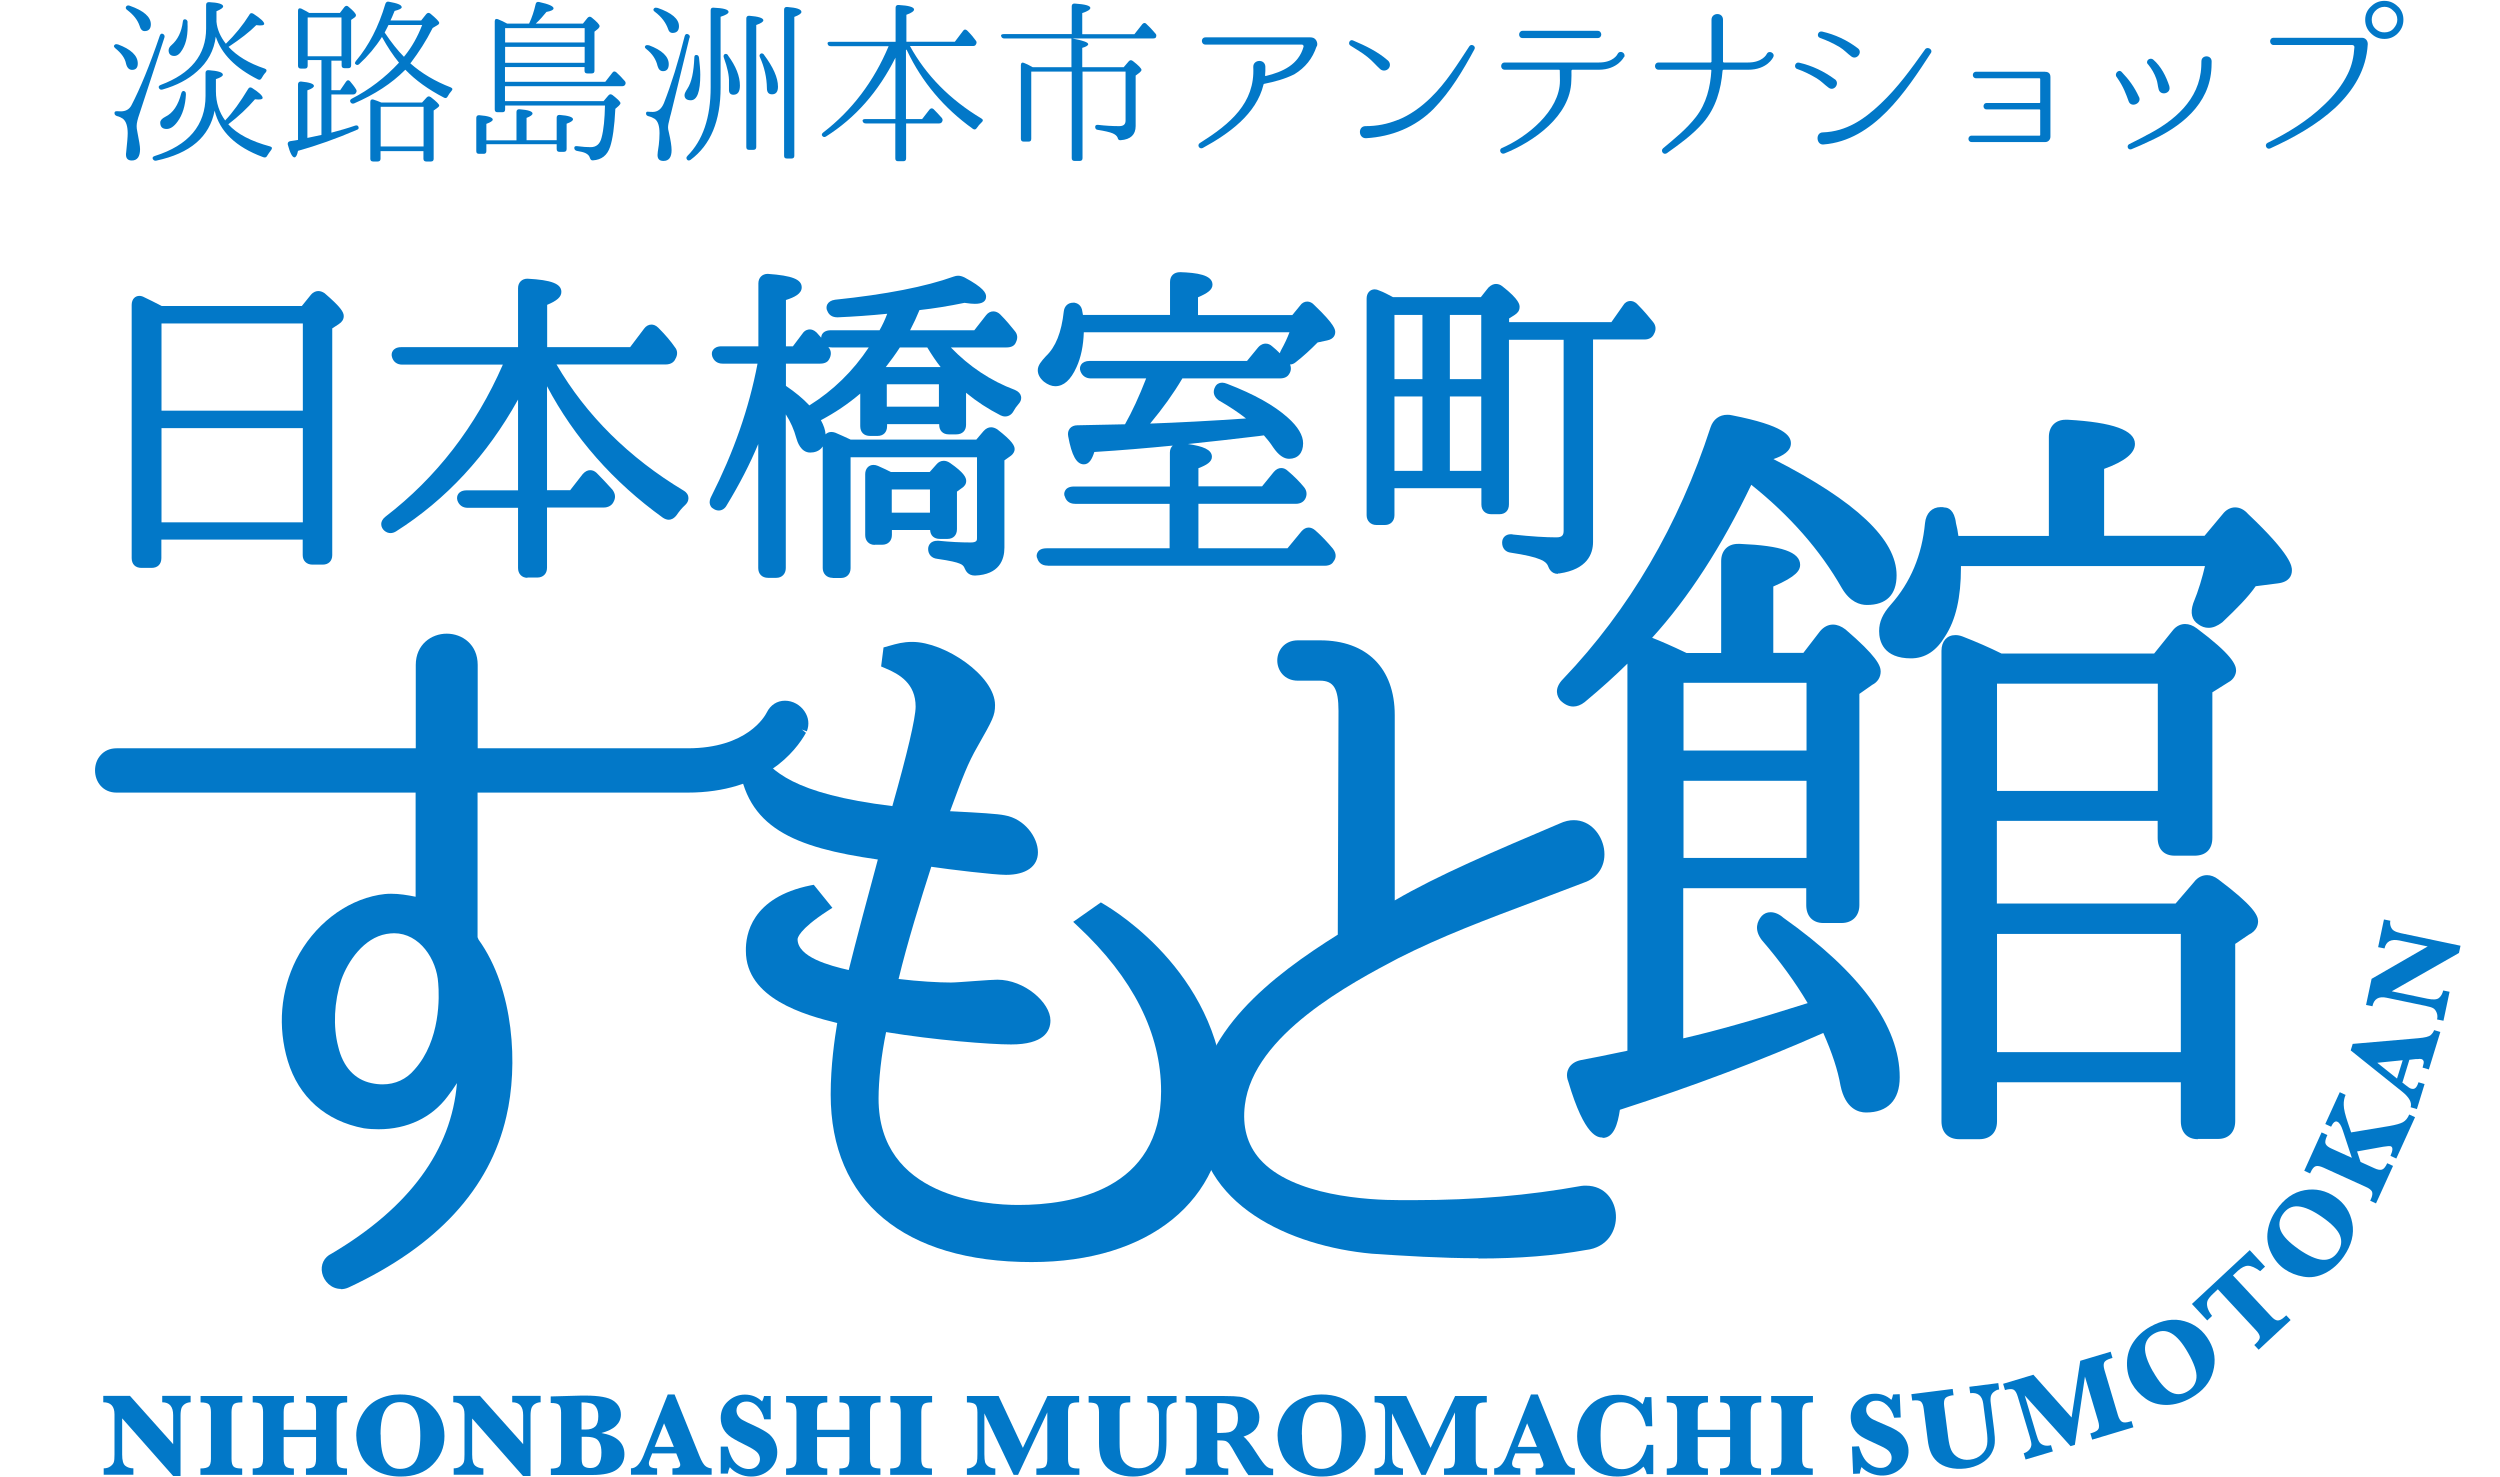 <?xml version="1.0" encoding="UTF-8"?>
<svg id="_レイヤー_2" data-name="レイヤー 2" xmlns="http://www.w3.org/2000/svg" width="176" height="104" viewBox="0 0 176 104">
  <defs>
    <style>
      .cls-1 {
        fill: #0278c8;
      }

      .cls-1, .cls-2 {
        stroke-width: 0px;
      }

      .cls-2 {
        fill: none;
      }
    </style>
  </defs>
  <g id="_レイヤー_1-2" data-name="レイヤー 1">
    <g>
      <g>
        <g>
          <g>
            <g>
              <path class="cls-1" d="M9.96,39.98c-.43,0-.69-.26-.69-.69v-17.82c0-.44.27-.64.54-.64.11,0,.23.03.35.1.32.15.72.35,1.22.61h9.87l.64-.79c.18-.21.38-.26.52-.26.15,0,.29.05.44.15,1.13.97,1.35,1.33,1.35,1.61,0,.23-.12.42-.34.56l-.47.31v15.96c0,.41-.26.67-.67.67h-.72c-.42,0-.69-.27-.69-.67v-1.09h-9.95v1.3c0,.43-.26.69-.69.69h-.72ZM21.32,36.77v-6.63h-9.95v6.63h9.95ZM21.32,28.91v-6.14h-9.95v6.14h9.95Z"/>
              <path class="cls-1" d="M37.14,40.68c-.4,0-.67-.28-.67-.69v-4.24h-3.55c-.35,0-.61-.19-.72-.52-.05-.18-.02-.34.07-.47.08-.11.25-.24.58-.24h3.62v-6.39c-2.18,3.93-5.07,7.05-8.59,9.28-.13.08-.26.12-.39.12s-.33-.04-.51-.25c-.11-.13-.15-.28-.14-.43.01-.12.08-.31.3-.48,3.58-2.75,6.36-6.35,8.26-10.7h-7.09c-.36,0-.62-.2-.71-.52-.05-.14-.04-.32.06-.46.08-.11.24-.25.58-.25h8.23v-4.15c0-.4.27-.67.66-.67,1.7.09,2.39.36,2.39.93,0,.35-.3.62-1,.91v2.98h5.84l.99-1.31c.13-.18.32-.28.51-.28.12,0,.3.04.48.22.5.5.89.96,1.17,1.37.2.23.21.55.03.84-.06.15-.25.38-.69.38h-7.67c2.08,3.57,5.09,6.56,8.95,8.88.25.15.32.33.33.46.02.13,0,.34-.22.55-.23.21-.42.44-.61.72-.2.26-.41.32-.55.32-.13,0-.27-.05-.41-.14-3.51-2.53-6.25-5.64-8.16-9.26v7.32h1.63l.88-1.13c.17-.19.34-.28.53-.28.16,0,.31.06.45.19.39.39.74.77,1.12,1.19.22.31.23.58.06.88-.12.23-.37.37-.68.37h-3.99v4.24c0,.42-.27.69-.69.69h-.7Z"/>
              <path class="cls-1" d="M58.61,40.68c-.41,0-.69-.29-.69-.69v-8.56c-.23.36-.62.43-.88.43-.67,0-.91-.77-.98-1.02-.16-.59-.4-1.14-.74-1.67v10.82c0,.41-.27.69-.67.69h-.58c-.42,0-.69-.27-.69-.69v-8.73c-.58,1.4-1.32,2.83-2.23,4.33-.12.22-.33.35-.55.35-.14,0-.28-.05-.4-.14-.12-.05-.22-.21-.24-.4,0-.13.02-.27.1-.42,1.6-3.16,2.67-6.23,3.27-9.38h-2.47c-.35,0-.61-.19-.72-.52-.05-.18-.03-.34.07-.46.08-.11.25-.24.58-.24h2.6v-4.43c0-.4.27-.67.66-.67,1.72.12,2.39.39,2.39.95,0,.45-.51.7-1.11.89v3.26h.49l.67-.89c.17-.26.4-.3.52-.3s.29.04.48.22c.12.13.22.24.32.36,0-.09.03-.17.07-.25.08-.12.25-.27.61-.27h3.43c.21-.37.39-.76.54-1.16-1.2.12-2.35.2-3.49.25h-.01c-.38,0-.61-.17-.72-.46-.1-.19-.04-.36,0-.45.09-.17.27-.29.55-.33,3.57-.37,6.38-.92,8.35-1.63.11-.04.21-.06.31-.06.14,0,.28.04.45.12,1.34.72,1.52,1.09,1.52,1.35,0,.34-.26.51-.79.51-.16,0-.41-.02-.73-.07-1.11.23-2.17.4-3.17.51-.19.47-.41.94-.66,1.42h4.52l.83-1.06c.13-.17.31-.27.51-.27.17,0,.35.08.48.21.41.41.75.82,1.02,1.16.21.24.24.52.08.83-.09.22-.31.34-.66.34h-3.91c1.29,1.34,2.8,2.35,4.51,2.99.25.11.39.26.43.45.03.13.02.33-.18.55-.15.17-.26.33-.35.5-.13.24-.35.37-.59.37-.11,0-.22-.03-.32-.08-.88-.45-1.68-.97-2.43-1.59v2.26c0,.41-.26.67-.69.67h-.53c-.41,0-.67-.26-.67-.67v-.05h-3.67v.14c0,.43-.26.69-.67.69h-.53c-.43,0-.69-.26-.69-.69v-2.29c-.86.73-1.78,1.35-2.77,1.87.2.37.31.69.33,1,.1-.11.25-.17.41-.17.09,0,.18.02.27.05.32.14.67.29,1.09.49h8.84l.51-.6c.16-.18.34-.27.53-.27.14,0,.28.05.43.14,1.09.84,1.23,1.17,1.23,1.4,0,.12-.05.3-.27.47l-.45.32v6.14c0,.86-.36,1.9-2.07,1.97h0c-.5,0-.65-.34-.72-.49-.06-.18-.18-.29-.38-.36-.19-.08-.6-.19-1.57-.33-.38-.04-.63-.31-.63-.69,0-.29.2-.58.64-.58h.1c.79.08,1.53.12,2.26.12.44,0,.44-.17.44-.3v-5.7h-8.9v7.81c0,.41-.27.69-.67.69h-.58ZM66.1,28.63v-1.58h-3.67v1.58h3.67ZM55.32,27.16c.65.44,1.2.89,1.66,1.38,1.67-1.04,3.07-2.41,4.18-4.08h-2.59c-.1,0-.18-.01-.25-.03,0,0,0,.01.01.02.2.23.22.55.03.86-.06.12-.23.29-.62.29h-2.41v1.57ZM63.35,24.46c-.31.48-.64.93-.99,1.38h3.86c-.31-.39-.62-.85-.94-1.38h-1.93ZM61.58,38.36c-.4,0-.67-.28-.67-.69v-4.29c0-.38.24-.65.58-.65.1,0,.21.02.32.07.41.18.7.32.91.43h2.73l.48-.54c.13-.16.31-.25.51-.25.15,0,.29.05.44.15,1.01.7,1.14,1.04,1.14,1.27,0,.21-.11.38-.32.51l-.33.24v2.64c0,.43-.26.69-.67.69h-.53c-.41,0-.67-.23-.69-.63h-2.69v.35c0,.42-.27.69-.69.69h-.51ZM65.47,36.09v-1.63h-2.69v1.63h2.69Z"/>
              <path class="cls-1" d="M73.75,39.82c-.46,0-.65-.27-.72-.5-.07-.11-.07-.29.02-.44.06-.11.22-.28.62-.28h8.67v-3.13h-6.65c-.46,0-.65-.27-.72-.5-.07-.11-.07-.29.02-.44.06-.11.22-.28.62-.28h6.75v-2.39c0-.2.07-.37.2-.49-1.75.17-3.58.33-5.52.45-.15.48-.36.87-.73.87-.52,0-.86-.61-1.11-1.98-.04-.21,0-.4.12-.55.12-.14.3-.22.52-.22.79-.02,1.94-.04,3.36-.07.5-.89.98-1.92,1.49-3.23h-3.9c-.34,0-.6-.18-.72-.49-.07-.17-.05-.35.05-.49.11-.16.32-.25.58-.25h11.09l.78-.95c.2-.23.4-.27.53-.27.16,0,.32.06.46.19.19.15.37.32.54.49.02-.07.05-.15.1-.24.24-.43.43-.84.58-1.24h-14.48c-.03.95-.2,1.77-.51,2.45-.41.91-.9,1.35-1.5,1.35-.25,0-.53-.11-.8-.32-.29-.25-.43-.52-.43-.81,0-.34.25-.63.57-.98.69-.65,1.1-1.68,1.26-3.15.04-.37.29-.62.66-.62h.1c.15.03.5.13.55.64.02.08.03.15.04.22h6.13v-2.32c0-.43.27-.69.72-.69,1.13.04,2.27.18,2.27.88,0,.37-.37.61-1.02.89v1.25h6.64l.55-.67c.11-.17.3-.28.5-.28.18,0,.36.09.5.25,1.47,1.4,1.47,1.74,1.47,1.9,0,.18-.08.49-.58.59l-.66.14c-.49.5-1,.97-1.54,1.39-.12.1-.25.16-.4.16.1.24.07.48-.07.68-.11.19-.33.3-.63.3h-6.88c-.63,1.07-1.38,2.11-2.27,3.18,2-.07,4.27-.19,6.75-.36-.53-.42-1.18-.85-1.93-1.28-.35-.26-.43-.61-.24-.95.09-.18.27-.29.49-.29.11,0,.22.03.35.08,1.92.74,3.31,1.52,4.27,2.38.72.64,1.08,1.25,1.08,1.81,0,.68-.37,1.09-.99,1.09-.38,0-.75-.27-1.12-.81-.2-.31-.42-.58-.65-.84l-.37.05c-1.58.19-3.24.38-4.98.56,1.05.15,1.69.39,1.69.9,0,.35-.36.58-.95.8v1.28h4.48l.83-1.02c.16-.18.33-.27.52-.27.16,0,.31.06.45.19.45.38.83.76,1.15,1.15.21.25.24.56.08.85-.09.15-.28.33-.67.33h-6.84v3.13h6.27l.99-1.2c.15-.17.32-.26.5-.26.16,0,.32.07.47.2.43.38.83.8,1.24,1.29.31.41.18.72.05.89-.07.14-.24.31-.64.31h-19.46Z"/>
              <path class="cls-1" d="M109.67,40.4c-.47,0-.63-.4-.68-.53-.07-.21-.29-.39-.57-.49-.37-.16-1.05-.32-2.05-.47-.38-.04-.62-.31-.62-.71,0-.35.25-.59.61-.59.05,0,.11,0,.16.02,1.3.14,2.3.2,3.05.2.43,0,.51-.18.51-.47v-13.44h-3.85v11.59c0,.43-.26.69-.67.69h-.58c-.42,0-.69-.27-.69-.69v-1.14h-6.12v1.9c0,.41-.27.69-.67.69h-.6c-.41,0-.69-.29-.69-.69v-15.25c0-.38.23-.65.57-.65.1,0,.21.03.31.08.31.11.66.3.98.47h6.18l.53-.67c.22-.22.41-.26.54-.26.15,0,.3.05.44.16,1.22.95,1.22,1.32,1.22,1.46,0,.29-.17.44-.33.55l-.41.26v.26h7.2l.83-1.18c.1-.18.29-.31.51-.31.13,0,.32.04.51.25.45.45.81.89,1.08,1.22.21.25.24.56.07.85-.11.25-.34.39-.67.39h-3.62v14.25c0,.85-.41,1.93-2.36,2.22h-.1ZM104.28,33.15v-5.24h-2.21v5.24h2.21ZM100.14,33.15v-5.24h-1.97v5.24h1.97ZM104.28,26.69v-4.52h-2.21v4.52h2.21ZM100.14,26.69v-4.52h-1.97v4.52h1.97Z"/>
            </g>
            <path class="cls-1" d="M24,90.74c-.7,0-1.2-.56-1.32-1.11-.13-.58.13-1.13.67-1.38,5.46-3.23,8.43-7.27,8.82-12-.19.3-.41.61-.66.94-1.11,1.49-2.84,2.31-4.86,2.31-.34,0-.69-.02-1.04-.07-2.69-.51-4.58-2.2-5.35-4.74-.72-2.4-.51-4.93.59-7.13,1.24-2.42,3.42-4.13,5.82-4.56.27-.05.56-.08.86-.08.58,0,1.13.09,1.73.21v-7.33H8.21c-1,0-1.52-.79-1.52-1.56,0-.4.13-.78.38-1.06.28-.33.67-.5,1.14-.5h21.06v-5.87c0-1.44,1.1-2.2,2.18-2.2s2.18.75,2.18,2.2v5.87h14.78c4.19,0,5.44-2.26,5.57-2.52.26-.53.73-.83,1.28-.83s1.07.29,1.38.75c.29.43.35.92.16,1.41l-.35-.13.29.23c-.71,1.27-2.96,4.21-8.34,4.21h-14.78v10.18s.05.12.07.17c2.52,3.5,2.79,8.91,1.96,12.44-1.16,5.1-4.89,9.15-11.09,12.04-.19.09-.38.13-.57.13ZM27.75,65.7c-.17,0-.35.02-.54.05-1.6.28-2.71,1.91-3.18,3.22-.51,1.57-.59,3.3-.22,4.71.33,1.41,1.15,2.32,2.33,2.57.27.06.54.09.79.09.9,0,1.68-.36,2.25-1.04,1.85-2.06,1.75-5.18,1.67-6.08-.1-1.7-1.32-3.52-3.11-3.52Z"/>
            <path class="cls-1" d="M72.63,88.85c-8.99,0-14.15-4.3-14.15-11.8,0-2.04.28-3.94.46-5.03-2.29-.56-6.43-1.72-6.43-5.08-.02-1.13.38-3.76,4.56-4.61l.22-.04,1.31,1.62-.34.22c-2.05,1.33-2.11,1.93-2.11,1.99,0,1.26,2.24,1.86,3.6,2.17.4-1.63,1.59-6.12,2.05-7.78-5.95-.85-9.28-2.25-9.8-6.9l-.03-.25,1.21-.6.19.23c.99,1.22,2.33,2.89,9.45,3.76,1.04-3.66,1.64-6.21,1.64-7,0-1.61-1.1-2.28-2.17-2.72l-.26-.11.17-1.34.43-.12c.49-.14.95-.27,1.59-.27,2.3,0,5.83,2.39,5.83,4.45,0,.73-.16,1.02-1.22,2.89-.7,1.21-1.06,2.18-1.92,4.51l-.03.07c.12,0,.25.01.39.02,1.55.08,2.98.16,3.47.27,1.38.24,2.33,1.54,2.33,2.6,0,1-.84,1.59-2.25,1.59-.82,0-4-.38-5.26-.57-.74,2.3-1.7,5.4-2.3,7.9,1.4.17,2.83.25,3.68.25.29,0,1.04-.06,1.75-.11.66-.05,1.3-.09,1.52-.09,1.92,0,3.74,1.62,3.74,2.87,0,.77-.48,1.69-2.77,1.69-1.49,0-5.41-.31-8.8-.87-.33,1.57-.53,3.38-.53,4.68,0,6.95,7.53,7.49,9.84,7.49,3.75,0,10.05-1.04,10.05-8,0-4.08-1.97-7.99-5.86-11.62l-.33-.31,1.95-1.37.2.12c.87.51,8.54,5.2,8.54,14.16,0,6.7-5.33,11.04-13.59,11.04Z"/>
            <path class="cls-1" d="M104.08,88.58c-2.64,0-5.26-.17-7.51-.32-5.67-.52-12.29-3.4-12.29-9.81,0-5.72,5.29-9.76,9.9-12.65l.05-15.75c0-1.57-.34-2.13-1.3-2.13h-1.56c-.95,0-1.45-.72-1.45-1.42s.5-1.42,1.45-1.42h1.56c3.29,0,5.26,1.96,5.26,5.26v13.05c3.03-1.77,7.01-3.46,11.6-5.41.37-.17.69-.24,1-.24,1.18,0,1.96,1,2.13,2,.18,1.11-.38,2.06-1.42,2.4-1.15.44-2.27.86-3.34,1.27-3.6,1.35-6.7,2.52-9.72,4.05-3.3,1.74-10.19,5.37-10.8,10.33-.19,1.51.16,2.79,1.04,3.8,2.3,2.62,7.67,2.9,9.87,2.9.35,0,.7,0,1.05,0,4.18,0,8.02-.33,11.72-1,.13-.02.23-.02.32-.02,1.38,0,2.07,1.07,2.12,2.07.06,1.07-.58,2.29-2.11,2.46-2.21.4-4.69.6-7.56.6Z"/>
            <path class="cls-1" d="M154.73,80.2c-.74,0-1.2-.48-1.2-1.26v-2.75h-12.94v2.75c0,.79-.47,1.26-1.26,1.26h-1.39c-.79,0-1.26-.47-1.26-1.26v-33.12c0-.67.38-1.11.98-1.11.16,0,.33.03.51.1,1,.39,1.87.77,2.74,1.2h10.74l1.28-1.59c.3-.4.66-.49.9-.49.27,0,.55.1.83.31,2.45,1.83,2.76,2.55,2.76,2.96,0,.28-.17.64-.54.83l-1.13.71v10.24c0,.81-.45,1.26-1.26,1.26h-1.39c-.76,0-1.2-.46-1.2-1.26v-1.19h-11.32v5.82h12.58l1.28-1.49c.31-.42.68-.51.94-.51s.53.1.78.29c2.48,1.86,2.81,2.54,2.81,2.96,0,.23-.08.66-.65.94l-.96.65v12.47c0,.78-.46,1.26-1.2,1.26h-1.44ZM153.53,74.07v-8.32h-12.94v8.32h12.94ZM151.91,55.68v-7.55h-11.32v7.55h11.32ZM112.82,80.08c-.31,0-1.25,0-2.41-3.93-.17-.42-.08-.75.03-.95.16-.29.46-.49.86-.57.89-.17,1.72-.33,2.5-.5l.77-.16v-27.25c-.83.82-1.82,1.72-3.01,2.71-.27.21-.54.31-.8.31-.32,0-.63-.15-.92-.44-.19-.24-.5-.8.22-1.52,4.63-4.85,8.12-10.81,10.36-17.69.19-.57.62-.89,1.19-.89.11,0,.22.01.34.04,3.66.72,4.13,1.43,4.13,1.97s-.55.88-1.23,1.11c5.83,2.98,8.67,5.66,8.67,8.18,0,1.37-.72,2.09-2.09,2.09-.49,0-1.19-.21-1.76-1.18-1.52-2.67-3.66-5.11-6.38-7.28-2.08,4.34-4.42,7.96-6.98,10.77.59.23,1.38.57,2.42,1.07h2.44v-6.47c0-.73.46-1.21,1.18-1.21.05,0,.11,0,.16,0,2.92.12,4.22.58,4.22,1.48,0,.36-.23.81-1.89,1.52v4.67h2.12l1.17-1.52c.26-.31.58-.47.91-.47.29,0,.59.12.88.34,2.18,1.87,2.48,2.54,2.48,2.96s-.23.76-.59.94l-.91.64v14.87c0,.76-.49,1.26-1.26,1.26h-1.28c-.74,0-1.2-.48-1.2-1.26v-1.19h-8.66v10.57c2.24-.51,5.11-1.32,8.76-2.48-.87-1.47-1.93-2.93-3.23-4.44-.57-.75-.31-1.34,0-1.7.18-.18.38-.26.62-.26.29,0,.61.13.9.39,5.42,3.84,8.19,7.62,8.19,11.23,0,1.6-.84,2.48-2.37,2.48-.52,0-1.46-.25-1.8-1.9-.19-1.09-.59-2.3-1.21-3.7-4.35,1.93-9.17,3.75-14.32,5.41-.15,1.01-.43,1.98-1.22,1.98ZM127.18,60.4v-5.43h-8.66v5.43h8.66ZM127.18,52.84v-4.77h-8.66v4.77h8.66ZM134.55,46.35c-1.96,0-2.26-1.21-2.26-1.92,0-.65.25-1.22.82-1.86,1.39-1.56,2.2-3.49,2.41-5.74.07-.7.49-1.13,1.11-1.13.09,0,.18,0,.28.03,0,0,0,0,.01,0,.21,0,.67.16.78,1.1.08.3.13.6.17.9h6.37v-6.97c0-.73.46-1.21,1.18-1.21.05,0,.11,0,.16,0,3.17.18,4.72.74,4.72,1.7,0,.65-.69,1.22-2.17,1.76v4.71h7.07l1.28-1.53c.22-.29.54-.47.87-.47s.65.16.91.46c3.09,2.92,3.09,3.71,3.09,3.97,0,.36-.17.82-.99.92l-1.56.2c-.54.78-1.31,1.55-2.35,2.54-.36.27-.66.39-.97.39-.25,0-.49-.08-.72-.25-.46-.3-.58-.8-.36-1.47.39-.94.65-1.86.83-2.63h-17.18v.13c0,2.08-.36,3.66-1.11,4.81-.62,1.04-1.41,1.56-2.42,1.56Z"/>
          </g>
          <g>
            <path class="cls-1" d="M8.6,99.85v2.55c0,.41.07.67.22.79.15.12.34.18.57.18v.45h-2.09v-.45c.18,0,.33-.04.46-.13.13-.09.21-.19.25-.3.04-.11.05-.29.05-.53v-2.84c0-.57-.26-.85-.79-.85v-.45h1.88l3.04,3.4v-2.04c0-.61-.26-.91-.77-.91v-.45h2v.45c-.14,0-.27.04-.39.11-.12.08-.2.17-.25.29-.04.12-.07.29-.07.52v4.27h-.52l-3.6-4.07Z"/>
            <path class="cls-1" d="M14.12,98.73v-.45h2.94v.45h-.09c-.28,0-.46.05-.54.15-.08.1-.13.28-.13.53v3.29c0,.25.04.43.13.53.09.1.26.15.53.15h.09v.45h-2.94v-.45c.29,0,.49-.05.59-.14.1-.09.15-.27.15-.54v-3.29c0-.26-.05-.44-.14-.54-.09-.09-.29-.14-.6-.14Z"/>
            <path class="cls-1" d="M19.97,101.17v1.53c0,.26.05.44.14.53.09.1.28.15.58.15v.45h-2.9v-.45c.29,0,.49-.05.58-.14.1-.09.15-.27.15-.54v-3.29c0-.26-.05-.44-.14-.54-.09-.1-.29-.14-.59-.14v-.45h2.9v.45c-.29,0-.48.05-.58.14-.09.09-.14.27-.14.54v1.25h2.28v-1.25c0-.26-.04-.43-.13-.53-.09-.1-.28-.15-.57-.15v-.45h2.89v.45c-.3,0-.49.04-.59.14s-.15.27-.15.54v3.29c0,.27.05.44.14.54.09.09.29.14.59.14v.45h-2.89v-.45c.29,0,.48-.05.57-.14.09-.1.14-.27.14-.54v-1.53h-2.28Z"/>
            <path class="cls-1" d="M25.08,101.03c0-.5.14-.99.42-1.46.28-.48.66-.83,1.13-1.06s.99-.34,1.53-.34c.98,0,1.75.28,2.3.85.56.56.83,1.26.83,2.08s-.28,1.45-.83,2.01c-.55.56-1.31.84-2.26.84-.65,0-1.23-.14-1.73-.41-.5-.28-.86-.65-1.07-1.11s-.32-.93-.32-1.38ZM26.8,100.99c0,.86.11,1.47.34,1.85.23.38.57.57,1.02.57s.83-.17,1.07-.52.36-.95.36-1.82c0-.79-.11-1.38-.34-1.77-.23-.39-.58-.59-1.08-.59-.46,0-.81.18-1.04.55-.23.36-.34.94-.34,1.73Z"/>
            <path class="cls-1" d="M33.24,99.85v2.55c0,.41.07.67.22.79.15.12.34.18.57.18v.45h-2.09v-.45c.18,0,.33-.04.46-.13.13-.09.21-.19.25-.3.04-.11.05-.29.05-.53v-2.84c0-.57-.26-.85-.79-.85v-.45h1.88l3.04,3.4v-2.04c0-.61-.25-.91-.77-.91v-.45h2v.45c-.14,0-.27.04-.39.11s-.2.17-.25.29c-.04.12-.07.29-.07.52v4.27h-.53l-3.6-4.07Z"/>
            <path class="cls-1" d="M42.32,100.88c.55.1.96.27,1.23.52.27.25.41.58.41.98,0,.45-.18.81-.53,1.07s-.93.39-1.74.39h-2.91v-.45c.29,0,.49-.05.58-.14.1-.09.14-.27.14-.54v-3.26c0-.26-.05-.44-.14-.54-.09-.1-.29-.14-.59-.14v-.46l2.14-.06h.3c.96,0,1.62.12,1.97.36.35.24.53.56.53.98,0,.31-.12.57-.35.79-.23.22-.58.39-1.04.51ZM40.95,100.64h.28c.3,0,.52-.07.67-.21.15-.14.22-.38.22-.73,0-.26-.05-.46-.14-.61-.09-.15-.21-.25-.37-.29s-.37-.07-.67-.07v1.91ZM40.95,101.14v1.58c0,.15.02.27.05.35s.09.15.18.2c.09.05.22.08.39.08.26,0,.45-.09.58-.27.13-.18.19-.46.19-.82,0-.29-.04-.52-.13-.69-.08-.17-.2-.28-.35-.33-.15-.06-.37-.09-.66-.09h-.27Z"/>
            <path class="cls-1" d="M45.91,102.33l-.11.27c-.08.19-.12.33-.12.41,0,.13.05.23.14.28.09.05.24.08.44.08v.45h-1.84v-.45c.35,0,.64-.3.88-.89l1.71-4.31h.48l1.74,4.3c.17.43.33.68.47.77.14.09.27.13.4.13v.45h-2.76v-.45c.25,0,.4-.02.46-.07.06-.05.09-.11.09-.18,0-.07-.02-.15-.07-.26l-.05-.13-.16-.41h-1.71ZM46.09,101.86h1.35l-.69-1.66-.66,1.66Z"/>
            <path class="cls-1" d="M50.74,103.74v-1.9h.49c.14.57.34.97.61,1.22.27.24.57.36.89.36.23,0,.42-.07.56-.21.14-.14.21-.3.21-.49,0-.13-.04-.27-.13-.4s-.3-.28-.62-.45c-.63-.31-1.06-.54-1.28-.69-.22-.15-.4-.33-.53-.56s-.2-.49-.2-.79c0-.48.17-.87.51-1.18s.74-.47,1.19-.47c.47,0,.87.16,1.21.48.05-.08.1-.21.14-.38h.47v1.64h-.46c-.08-.36-.24-.66-.47-.9s-.49-.35-.77-.35c-.22,0-.39.06-.52.18-.13.12-.19.27-.19.45,0,.14.04.27.12.39.08.12.19.22.33.29.14.08.43.22.89.43.4.19.7.36.9.51.19.15.35.34.46.57.11.23.17.47.17.74,0,.49-.18.9-.54,1.23-.36.33-.8.49-1.3.49-.29,0-.57-.06-.84-.18s-.49-.28-.66-.48c-.06.12-.11.27-.14.45h-.49Z"/>
            <path class="cls-1" d="M57.52,101.17v1.53c0,.26.05.44.14.53s.28.15.58.15v.45h-2.9v-.45c.29,0,.49-.05.58-.14.1-.09.15-.27.15-.54v-3.29c0-.26-.05-.44-.14-.54s-.29-.14-.59-.14v-.45h2.9v.45c-.29,0-.48.05-.58.14-.09.09-.14.27-.14.54v1.25h2.28v-1.25c0-.26-.04-.43-.13-.53-.09-.1-.28-.15-.57-.15v-.45h2.89v.45c-.3,0-.49.04-.59.14-.1.09-.15.27-.15.54v3.29c0,.27.05.44.14.54.09.09.29.14.59.14v.45h-2.89v-.45c.29,0,.48-.05.57-.14.09-.1.14-.27.14-.54v-1.53h-2.28Z"/>
            <path class="cls-1" d="M62.68,98.73v-.45h2.94v.45h-.09c-.28,0-.46.05-.54.15-.08.1-.13.28-.13.53v3.29c0,.25.04.43.13.53.09.1.26.15.53.15h.09v.45h-2.94v-.45c.29,0,.49-.05.59-.14.1-.09.15-.27.15-.54v-3.29c0-.26-.05-.44-.14-.54s-.29-.14-.6-.14Z"/>
            <path class="cls-1" d="M71.36,103.83l-2.06-4.33v2.87c0,.26.02.45.05.57.04.12.12.22.25.31.13.08.29.13.47.13v.45h-2v-.45c.18,0,.33-.05.46-.14.13-.09.21-.2.24-.32s.04-.31.04-.57v-2.92c0-.28-.05-.47-.15-.56-.1-.09-.29-.14-.59-.14v-.45h2.23l1.71,3.65,1.73-3.65h2.23v.45h-.11c-.28,0-.46.05-.54.15-.08.1-.13.28-.13.53v3.29c0,.25.04.43.13.53.09.1.27.15.54.15h.13v.45h-3.03v-.45h.11c.28,0,.46-.05.54-.15.08-.1.12-.28.12-.53v-3.27l-2.06,4.4h-.32Z"/>
            <path class="cls-1" d="M76.64,98.73v-.45h2.93v.45h-.09c-.28,0-.46.05-.54.15-.08.1-.12.28-.12.53v2.19c0,.4.03.71.1.94.07.23.21.43.43.59s.49.24.8.24c.34,0,.62-.09.86-.26.24-.17.39-.38.47-.63.07-.25.11-.59.11-1.03v-1.87c0-.57-.27-.85-.82-.85v-.45h2.06v.45c-.12,0-.24.03-.37.1s-.22.16-.27.28c-.05.12-.07.28-.07.5v1.86c0,.4-.03.72-.08.98-.05.25-.17.5-.36.73s-.45.42-.79.56c-.34.14-.71.21-1.12.21s-.81-.07-1.15-.21c-.34-.14-.6-.32-.78-.53s-.3-.45-.37-.7c-.06-.25-.1-.55-.1-.9v-2.19c0-.26-.05-.44-.14-.54-.09-.1-.29-.14-.59-.14Z"/>
            <path class="cls-1" d="M85.7,101.38v1.32c0,.25.04.43.13.53.09.1.27.15.54.15h.1v.45h-3v-.45h.11c.28,0,.46-.05.54-.15.08-.1.13-.28.13-.53v-3.29c0-.25-.04-.43-.13-.53s-.27-.15-.54-.15h-.11v-.45h2.23s.5,0,.5,0c.5,0,.86.02,1.08.05.23.03.45.11.67.24.22.12.4.29.52.51.13.22.19.45.19.7,0,.66-.37,1.11-1.12,1.36.2.13.51.52.93,1.18.33.51.56.82.7.92.14.11.29.16.46.16v.45h-1.74c-.16-.19-.45-.67-.88-1.43-.21-.39-.37-.64-.45-.75s-.18-.18-.27-.22c-.09-.03-.29-.05-.6-.05ZM85.7,100.88c.46,0,.77-.02.93-.08.16-.06.29-.17.38-.33s.14-.38.14-.65c0-.39-.09-.66-.28-.81-.18-.15-.5-.23-.95-.23-.06,0-.13,0-.23,0v2.1Z"/>
            <path class="cls-1" d="M89.94,101.03c0-.5.14-.99.42-1.46.28-.48.66-.83,1.13-1.06.48-.23.99-.34,1.53-.34.98,0,1.74.28,2.3.85.56.56.83,1.26.83,2.08s-.28,1.45-.83,2.01c-.55.56-1.31.84-2.26.84-.65,0-1.23-.14-1.73-.41-.5-.28-.86-.65-1.07-1.11-.21-.47-.32-.93-.32-1.38ZM91.66,100.99c0,.86.11,1.47.34,1.85.23.38.57.57,1.02.57s.83-.17,1.07-.52.36-.95.36-1.82c0-.79-.11-1.38-.34-1.77-.23-.39-.58-.59-1.08-.59-.46,0-.81.18-1.04.55-.23.36-.34.94-.34,1.73Z"/>
            <path class="cls-1" d="M100.06,103.83l-2.06-4.33v2.87c0,.26.02.45.05.57.04.12.12.22.25.31.13.08.29.13.47.13v.45h-2v-.45c.18,0,.33-.05.46-.14.13-.09.21-.2.24-.32s.04-.31.04-.57v-2.92c0-.28-.05-.47-.15-.56-.1-.09-.29-.14-.59-.14v-.45h2.23l1.71,3.65,1.73-3.65h2.23v.45h-.11c-.28,0-.46.05-.54.15-.08.1-.13.28-.13.53v3.29c0,.25.04.43.13.53.09.1.27.15.54.15h.13v.45h-3.03v-.45h.11c.28,0,.46-.05.54-.15.08-.1.12-.28.12-.53v-3.27l-2.06,4.4h-.32Z"/>
            <path class="cls-1" d="M106.67,102.33l-.11.27c-.08.19-.11.33-.11.41,0,.13.04.23.14.28.09.05.24.08.44.08v.45h-1.84v-.45c.35,0,.64-.3.88-.89l1.71-4.31h.48l1.74,4.3c.17.43.33.68.47.77.14.09.27.13.4.13v.45h-2.76v-.45c.25,0,.4-.02.46-.07s.09-.11.09-.18c0-.07-.02-.15-.07-.26l-.05-.13-.16-.41h-1.71ZM106.85,101.86h1.35l-.69-1.66-.66,1.66Z"/>
            <path class="cls-1" d="M116.39,101.69v2.09h-.46c-.05-.22-.13-.4-.23-.53-.46.46-1.07.7-1.83.7-.86,0-1.55-.28-2.07-.84-.52-.56-.77-1.23-.77-2s.25-1.44.77-2.03c.51-.59,1.22-.89,2.12-.89.67,0,1.25.22,1.72.67.06-.14.12-.3.17-.5h.45l.06,2.05h-.45c-.13-.56-.35-.98-.66-1.26-.3-.29-.67-.43-1.08-.43-.48,0-.84.19-1.09.57s-.36.97-.36,1.77c0,.56.04,1.01.13,1.34.09.33.26.58.52.76.26.18.54.27.85.27.4,0,.77-.14,1.08-.42s.54-.71.68-1.29h.46Z"/>
            <path class="cls-1" d="M119.52,101.17v1.53c0,.26.05.44.14.53.09.1.28.15.58.15v.45h-2.9v-.45c.29,0,.49-.05.58-.14.1-.09.15-.27.15-.54v-3.29c0-.26-.05-.44-.14-.54-.09-.1-.29-.14-.59-.14v-.45h2.9v.45c-.29,0-.48.05-.58.14s-.14.27-.14.54v1.25h2.28v-1.25c0-.26-.04-.43-.13-.53-.09-.1-.28-.15-.57-.15v-.45h2.89v.45c-.29,0-.49.04-.59.14-.1.09-.15.27-.15.54v3.29c0,.27.05.44.14.54.09.09.29.14.59.14v.45h-2.89v-.45c.29,0,.48-.05.57-.14.09-.1.14-.27.14-.54v-1.53h-2.28Z"/>
            <path class="cls-1" d="M124.69,98.73v-.45h2.94v.45h-.09c-.28,0-.46.05-.54.15-.08.1-.13.28-.13.53v3.29c0,.25.04.43.13.53.09.1.26.15.53.15h.09v.45h-2.94v-.45c.29,0,.49-.05.59-.14.1-.09.15-.27.15-.54v-3.29c0-.26-.05-.44-.14-.54-.09-.09-.29-.14-.6-.14Z"/>
            <path class="cls-1" d="M130.46,103.74l-.08-1.9.49-.02c.16.56.38.96.66,1.19.28.23.58.34.9.33.23,0,.42-.09.55-.23.13-.14.2-.31.19-.5,0-.13-.05-.27-.15-.4-.09-.13-.31-.27-.64-.42-.64-.29-1.08-.5-1.31-.64-.23-.14-.41-.32-.55-.54-.14-.22-.22-.48-.23-.78-.02-.48.14-.88.47-1.2.33-.32.72-.5,1.17-.51.47-.02.88.12,1.22.43.05-.08.09-.21.12-.38l.47-.02.07,1.64-.46.02c-.1-.36-.26-.65-.5-.88-.24-.23-.5-.33-.79-.32-.22,0-.39.08-.51.2s-.18.28-.17.46c0,.14.05.27.14.38.09.12.2.21.34.28.14.07.44.2.9.4.41.17.72.33.92.48.2.14.36.33.48.55.12.22.19.47.2.73.02.49-.15.91-.5,1.25-.35.34-.78.52-1.28.54-.29.01-.57-.04-.85-.15s-.5-.26-.68-.45c-.06.13-.1.28-.12.46l-.49.02Z"/>
            <path class="cls-1" d="M134.62,98.6l-.06-.45,2.91-.37.06.45h-.09c-.27.05-.44.12-.51.23s-.09.29-.06.54l.28,2.17c.05.4.12.7.22.92s.26.39.5.53c.24.13.51.18.82.14.33-.04.61-.16.82-.37.22-.2.34-.43.38-.68s.03-.6-.03-1.04l-.24-1.85c-.07-.56-.38-.81-.92-.74l-.06-.45,2.04-.26.06.45c-.12.01-.23.06-.35.15-.12.08-.19.19-.23.31-.03.12-.04.29-.01.5l.23,1.84c.05.4.07.72.05.98-.02.26-.11.51-.26.77-.16.26-.39.48-.71.66s-.68.3-1.08.35c-.43.05-.82.03-1.17-.06s-.64-.24-.84-.43-.36-.41-.45-.65c-.1-.24-.17-.54-.21-.88l-.28-2.17c-.03-.26-.1-.43-.2-.52-.1-.08-.3-.11-.6-.07Z"/>
            <path class="cls-1" d="M145.76,101.8l-3.22-3.56.82,2.75c.07.25.14.42.21.53s.18.18.33.23c.15.04.31.04.49-.01l.13.44-1.92.57-.13-.44c.17-.05.3-.14.4-.26.1-.12.14-.25.14-.37,0-.12-.05-.31-.12-.56l-.84-2.8c-.08-.27-.18-.43-.3-.49s-.32-.05-.6.03l-.13-.44,2.13-.64,2.69,3.01.61-3.99,2.14-.64.13.44-.11.03c-.27.08-.43.18-.48.3-.05.12-.04.3.03.54l.94,3.15c.07.24.17.4.28.47s.3.07.56-.01l.12-.04.13.44-2.9.87-.13-.44.11-.03c.26-.08.42-.18.47-.3.05-.12.04-.3-.03-.54l-.93-3.13-.71,4.81-.31.09Z"/>
            <path class="cls-1" d="M150.1,97.43c-.25-.43-.37-.93-.36-1.48s.16-1.04.46-1.48.69-.79,1.16-1.06c.85-.48,1.66-.62,2.42-.4.76.21,1.35.68,1.75,1.39.39.68.48,1.4.27,2.16-.2.76-.72,1.38-1.55,1.85-.57.32-1.14.49-1.71.5-.57,0-1.07-.14-1.48-.44-.42-.3-.74-.65-.96-1.04ZM151.57,96.55c.42.74.83,1.22,1.22,1.44.39.22.78.21,1.17-.01.41-.23.63-.56.67-.98s-.16-1.01-.59-1.76c-.39-.69-.78-1.15-1.17-1.37-.39-.23-.8-.22-1.23.02-.4.23-.61.56-.63.99-.02.43.17.99.56,1.68Z"/>
            <path class="cls-1" d="M156.14,90.76l-.34.32c-.2.19-.33.35-.39.49-.05.13-.05.3,0,.49.06.19.16.38.32.58l-.34.32-1.08-1.16,4.07-3.79,1.08,1.16-.34.32c-.35-.25-.64-.38-.86-.38-.22,0-.45.12-.71.35l-.35.33,2.68,2.87c.17.19.32.29.46.3.13.01.3-.07.5-.26l.11-.1.31.33-2.25,2.09-.31-.33.1-.09c.2-.19.3-.35.29-.48s-.1-.29-.27-.47l-2.67-2.87Z"/>
            <path class="cls-1" d="M160.85,89.36c-.41-.28-.73-.67-.97-1.17s-.31-1.01-.23-1.53c.08-.52.28-1.01.59-1.45.55-.81,1.22-1.28,2-1.42.78-.14,1.51.02,2.18.49.64.44,1.04,1.05,1.18,1.82.15.77-.05,1.55-.59,2.34-.37.54-.81.93-1.32,1.19s-1.02.34-1.52.25c-.51-.09-.94-.26-1.32-.52ZM161.79,87.92c.7.49,1.28.74,1.72.77s.79-.15,1.05-.52c.27-.39.33-.78.18-1.18-.15-.39-.58-.84-1.29-1.33-.65-.45-1.2-.69-1.65-.73s-.81.15-1.09.55c-.26.38-.31.77-.14,1.17.17.39.58.82,1.23,1.27Z"/>
            <path class="cls-1" d="M166.18,81.8l.97.44c.23.11.41.14.54.1s.25-.19.37-.45l.41.19-1.2,2.64-.41-.19.04-.08c.12-.25.14-.44.09-.56-.06-.12-.2-.23-.43-.33l-2.99-1.36c-.23-.1-.41-.14-.54-.1s-.25.18-.36.43l-.04.08-.41-.19,1.22-2.7.41.19-.04.08c-.11.25-.14.44-.08.55.06.12.2.23.43.33l1.41.64-.64-1.94c-.11-.34-.24-.54-.38-.6-.15-.07-.3.05-.44.35l-.41-.19,1.02-2.24.41.19c-.09.2-.14.44-.13.71,0,.27.1.7.3,1.28l.22.65,2.7-.45c.45-.08.77-.17.95-.27.18-.1.33-.28.44-.54l.41.19-1.32,2.91-.41-.19c.17-.38.18-.6.03-.67-.06-.03-.24-.02-.54.03l-1.84.33.24.73Z"/>
            <path class="cls-1" d="M169.15,76.23l.23.18c.16.13.28.21.36.23.13.04.23.02.31-.05.08-.07.15-.2.21-.4l.43.13-.54,1.76-.44-.13c.1-.33-.1-.7-.6-1.1l-3.62-2.9.14-.46,4.62-.4c.46-.04.75-.11.87-.22.12-.11.2-.22.24-.35l.44.13-.81,2.64-.44-.13c.07-.24.1-.39.07-.46-.03-.07-.08-.12-.15-.14-.06-.02-.15-.02-.27,0h-.14s-.44.05-.44.05l-.5,1.63ZM168.75,75.93l.4-1.29-1.79.18,1.39,1.11Z"/>
            <path class="cls-1" d="M168.39,69.79l2.5.52c.4.08.67.07.82-.06s.24-.3.29-.52l.45.09-.43,2.04-.45-.09c.04-.17.03-.33-.03-.48-.06-.15-.14-.25-.24-.31-.1-.06-.27-.11-.51-.16l-2.78-.58c-.55-.12-.89.09-.99.6l-.45-.09.39-1.84,3.95-2.28-1.99-.42c-.59-.12-.94.06-1.05.56l-.45-.09.41-1.95.45.09c-.03.14-.02.27.03.41s.13.24.24.3c.11.07.27.12.49.17l4.18.88-.11.51-4.72,2.69Z"/>
          </g>
        </g>
        <g>
          <path class="cls-1" d="M8.29,3.12c.94.35,1.41.8,1.41,1.35,0,.3-.14.45-.4.45-.21,0-.36-.15-.43-.45-.07-.37-.32-.72-.75-1.07-.1-.09-.13-.16-.07-.22.05-.07.13-.09.24-.05ZM8.99,9.4c0-.51-.11-.87-.35-1.05-.1-.07-.24-.14-.41-.18-.11-.04-.17-.1-.17-.21,0-.1.06-.14.2-.13.1.01.17.01.24.01.35,0,.6-.14.75-.42.62-1.19,1.29-2.82,2-4.91.04-.14.15-.18.26-.1.07.06.1.14.06.25l-1.75,5.35c-.13.37-.2.66-.2.87,0,.09.01.24.06.46.11.56.18.95.18,1.16,0,.52-.19.8-.58.8-.27,0-.41-.14-.41-.41,0-.05,0-.1.01-.14.07-.66.11-1.11.11-1.38ZM9.12.4c1,.35,1.5.79,1.5,1.31,0,.31-.15.48-.44.48-.17,0-.29-.13-.36-.39-.14-.4-.42-.76-.87-1.1-.1-.07-.12-.15-.07-.24.05-.07.13-.1.25-.06ZM11.01,11.31c-.11.02-.19-.01-.25-.11-.05-.1,0-.18.14-.22,2.38-.75,3.57-2.16,3.57-4.23v-1.62c0-.12.07-.2.21-.19.67.05,1.01.15,1.01.32,0,.1-.16.2-.49.31v.85c0,.82.25,1.51.65,2.06.54-.56,1.07-1.31,1.62-2.22.06-.11.16-.14.27-.07.5.32.75.55.75.7,0,.11-.19.14-.54.1-.52.61-1.15,1.2-1.88,1.76.62.69,1.61,1.2,2.95,1.56.14.04.16.14.07.25-.11.14-.21.29-.29.42-.05.11-.16.14-.31.07-1.88-.7-3.02-1.78-3.38-3.26-.36,1.85-1.72,3.01-4.11,3.52ZM17.56,1.02c.07-.11.16-.12.28-.05.51.33.76.57.76.71,0,.1-.19.14-.56.09-.46.47-1.11.97-1.95,1.53.59.64,1.42,1.15,2.55,1.53.14.05.16.15.07.26-.13.14-.21.27-.29.41-.06.11-.15.15-.26.09-1.59-.8-2.57-1.8-2.97-3.01-.12.97-.57,1.8-1.32,2.45-.62.56-1.44.99-2.42,1.27-.13.04-.21,0-.26-.1-.05-.1,0-.17.12-.22,2.12-.79,3.2-2.11,3.2-3.97V.34c0-.12.07-.19.2-.19.66.03,1,.14,1,.3,0,.1-.16.21-.47.34v.74c.05.55.28,1.06.66,1.55.64-.62,1.2-1.31,1.67-2.06ZM13.09,6.64c-.04.8-.24,1.45-.59,1.92-.25.35-.51.52-.77.52-.3,0-.45-.15-.45-.45,0-.16.13-.29.36-.41.54-.26.91-.82,1.12-1.65.04-.12.1-.19.2-.16.09.04.14.11.12.22ZM13.2,1.58c.04.8-.07,1.43-.36,1.91-.17.3-.36.45-.57.45-.26,0-.4-.14-.4-.4,0-.12.07-.25.2-.36.45-.39.71-.94.8-1.64.01-.14.07-.2.18-.18.1.03.15.09.16.21Z"/>
          <path class="cls-1" d="M24.04,4.27h-.71v2.08h.62l.41-.6c.09-.13.19-.13.28-.03.15.18.3.36.42.56.06.09.06.17,0,.26-.04.07-.1.11-.21.11h-1.52v2.69c.57-.15,1.13-.31,1.68-.5.14-.04.22.01.24.15.01.06-.04.13-.15.16-1.41.61-2.8,1.1-4.12,1.47-.06.31-.15.46-.25.46-.15,0-.31-.3-.47-.9-.02-.13.03-.21.16-.24.31-.05.49-.07.56-.09v-3.92c0-.12.09-.2.21-.19.61.06.91.16.91.31,0,.1-.15.2-.46.31v3.35c.55-.11.89-.19.99-.21v-5.27h-.97v.4c0,.12-.06.2-.19.2h-.29c-.13,0-.2-.07-.2-.2V.75c0-.15.1-.2.24-.14.19.1.39.2.55.3h2.16l.32-.42c.09-.1.19-.11.29-.01.35.29.52.49.52.59,0,.05-.02.1-.07.14l-.27.19v3.2c0,.14-.07.2-.2.2h-.27c-.13,0-.2-.06-.2-.2v-.31ZM24.04,3.96V1.23h-2.38v2.73h2.38ZM28.9,4.47c.79.7,1.74,1.26,2.83,1.68.14.06.15.15.05.26s-.19.24-.27.39c-.05.1-.15.14-.26.07-1.1-.57-2-1.22-2.71-1.96l-.05.04c-.91.92-2.11,1.7-3.56,2.33-.11.04-.2.01-.26-.09-.05-.1-.02-.18.09-.24,1.23-.63,2.36-1.49,3.33-2.54-.41-.5-.81-1.1-1.2-1.81-.45.71-.99,1.35-1.6,1.91-.09.09-.19.09-.28-.01-.04-.04-.02-.11.05-.21.91-1.08,1.6-2.42,2.07-4.02.04-.11.12-.18.24-.15.61.11.91.22.91.39,0,.09-.16.17-.5.26-.15.36-.24.59-.29.67h2.16l.36-.45c.09-.1.18-.11.29-.03.41.34.62.56.62.65,0,.06-.04.11-.11.15l-.35.21c-.47.93-.99,1.72-1.51,2.41l-.06.07ZM29.72,7.21l.32-.35c.09-.09.17-.1.29-.02.39.3.59.5.59.59,0,.04-.03.09-.1.14l-.29.21v3.4c0,.12-.06.19-.19.19h-.33c-.12,0-.2-.06-.2-.19v-.54h-3.02v.54c0,.12-.07.19-.2.19h-.32c-.13,0-.2-.06-.2-.19v-4.01c0-.14.09-.2.22-.16.17.06.36.12.56.21h2.86ZM26.8,7.52v2.79h3.02v-2.79h-3.02ZM28.51,3.91c.49-.61.9-1.34,1.21-2.15h-2.37l-.16.32-.11.21c.47.7.92,1.27,1.36,1.71.02-.04.05-.06.07-.1Z"/>
          <path class="cls-1" d="M34.24,9.88h2.12v-2c0-.12.07-.2.21-.19.62.05.92.15.92.3,0,.1-.14.2-.42.31v1.57h2.12v-1.59c0-.12.07-.2.21-.19.62.05.94.15.94.31,0,.1-.15.2-.45.31v1.78c0,.14-.07.2-.2.2h-.31c-.12,0-.19-.06-.19-.2v-.34h-4.95v.49c0,.12-.06.19-.19.19h-.32c-.14,0-.2-.06-.2-.19v-2.34c0-.12.07-.2.21-.19.64.05.95.16.95.31,0,.09-.15.19-.45.3v1.12ZM37.25,1.66c.2-.42.35-.89.46-1.37.02-.12.11-.18.24-.15.69.15,1.02.3,1.02.45,0,.1-.16.19-.5.25-.21.26-.45.54-.75.82h3.32l.32-.4c.09-.1.19-.11.29-.03.37.3.56.5.56.61,0,.06-.04.11-.1.18l-.26.21v2.75c0,.13-.06.19-.2.19h-.3c-.14,0-.2-.06-.2-.19v-.26h-5.6v1.04h7.06l.5-.64c.07-.11.17-.12.28-.03.19.18.39.37.59.61.07.07.09.18.02.28-.04.05-.1.09-.21.09h-8.24v1.05h6.94l.34-.4c.09-.1.17-.11.29-.03.37.29.56.48.56.57,0,.05-.04.11-.11.18l-.25.22c-.06,1.25-.19,2.15-.37,2.68-.2.6-.6.91-1.21.95-.12.01-.17-.06-.21-.17-.04-.15-.14-.25-.29-.33s-.36-.12-.64-.17c-.11-.03-.17-.1-.17-.21,0-.1.07-.14.21-.12.37.05.69.07.94.07.4,0,.66-.22.77-.67.15-.56.22-1.32.24-2.26h-7.03v.27c0,.14-.06.2-.19.2h-.34c-.14,0-.2-.06-.2-.2V1.5c0-.15.09-.2.22-.15.24.1.46.2.65.31h1.55ZM41.16,2.99v-1.01h-5.6v1.01h5.6ZM41.16,3.3h-5.6v1.12h5.6v-1.12Z"/>
          <path class="cls-1" d="M45.67,3.18c.94.35,1.41.8,1.41,1.34,0,.32-.14.49-.4.49-.2,0-.32-.13-.39-.37-.1-.45-.36-.85-.79-1.19-.1-.07-.13-.15-.07-.22.05-.06.13-.07.24-.04ZM48.54,2.65l-1.31,5.37c-.04.11-.06.24-.09.35-.07.26-.11.46-.11.6,0,.06.01.19.06.36.13.56.19.97.19,1.24,0,.5-.19.76-.57.76-.29,0-.42-.14-.42-.42,0-.06.02-.3.09-.71.03-.26.05-.54.05-.82,0-.51-.11-.86-.35-1.02-.11-.07-.26-.14-.43-.18-.11-.03-.17-.09-.17-.2,0-.1.07-.14.2-.11.11,0,.19.01.27.01.36,0,.62-.21.79-.62.52-1.32,1.01-2.9,1.46-4.71.04-.15.13-.19.24-.14.11.06.15.14.11.25ZM46.28.55c1.01.35,1.52.78,1.52,1.3,0,.31-.16.47-.46.47-.14,0-.25-.09-.3-.26-.16-.46-.46-.87-.94-1.23-.1-.07-.13-.15-.07-.22.05-.07.12-.09.25-.05ZM49.21,4.05c.05.46.09.87.09,1.21,0,1.2-.22,1.8-.67,1.8-.29,0-.44-.13-.44-.36,0-.11.07-.25.2-.45.3-.45.45-1.19.49-2.19,0-.14.05-.2.16-.19.1.01.15.07.17.19ZM48.39,10.98c1.09-1.09,1.64-2.7,1.64-4.83V.73c0-.14.07-.2.2-.19.71.03,1.06.13,1.06.3,0,.11-.19.22-.56.34v4.98c0,2.35-.7,4.04-2.11,5.09-.1.07-.19.06-.25-.01-.07-.09-.06-.19.03-.26ZM51.25,3.9c.56.76.84,1.47.84,2.12,0,.44-.15.65-.46.65-.21,0-.32-.13-.31-.37v-.49c.02-.48-.11-1.05-.36-1.75-.04-.11-.02-.2.06-.25.09-.04.18-.01.24.09ZM52.73,10.55c-.13,0-.19-.07-.19-.2V1.3c0-.12.07-.2.21-.19.65.05.99.16.99.32,0,.1-.16.21-.5.33v8.59c0,.13-.07.2-.2.2h-.31ZM53.78,3.85c.65.87.99,1.62.99,2.25,0,.36-.14.54-.42.54-.24,0-.36-.14-.36-.43-.01-.76-.18-1.49-.49-2.18-.05-.1-.04-.19.05-.25.07-.05.16-.02.24.07ZM55.4,11.16c-.14,0-.2-.06-.2-.19V.68c0-.12.07-.2.21-.19.67.05,1.01.16,1.01.35,0,.11-.16.22-.5.35v9.78c0,.12-.06.19-.2.19h-.33Z"/>
          <path class="cls-1" d="M63.78,3.52v4.86h1.14l.52-.67c.09-.1.18-.11.28-.03.2.2.39.4.59.63.06.09.07.16.01.27-.04.07-.11.11-.21.11h-2.32v2.46c0,.13-.06.2-.2.2h-.37c-.13,0-.19-.07-.19-.2v-2.46h-2.08c-.11,0-.19-.05-.22-.16-.03-.09.04-.15.19-.15h2.12v-4.32c-1.2,2.4-2.82,4.24-4.89,5.55-.1.06-.19.05-.26-.04-.06-.07-.04-.16.06-.24,2.03-1.56,3.57-3.6,4.61-6.08h-4.08c-.11,0-.19-.05-.21-.15-.04-.1.02-.16.17-.16h4.61V.54c0-.12.07-.2.21-.19.72.04,1.09.15,1.09.32,0,.11-.17.24-.54.37v1.9h3.41l.59-.78c.07-.1.17-.11.28-.01.27.27.47.51.61.71.06.07.07.16.01.26-.04.09-.11.12-.22.12h-4.43c1.13,2.06,2.81,3.77,5.03,5.1.13.07.13.18.02.27-.14.13-.25.26-.35.41-.07.1-.16.13-.27.05-2.05-1.47-3.58-3.3-4.61-5.46l-.06-.12Z"/>
          <path class="cls-1" d="M75.45,2.41V.44c0-.12.07-.2.21-.19.74.05,1.1.15,1.1.31,0,.11-.19.24-.57.36v1.49h3.67l.56-.71c.09-.1.19-.11.27-.03.21.19.44.44.66.7.07.07.07.17.02.27-.04.05-.1.07-.2.07h-5.67c.74.14,1.11.27,1.11.4,0,.09-.14.18-.42.26v1.36h2.92l.36-.42c.09-.09.17-.1.29-.01.4.31.6.52.6.62,0,.05-.04.11-.12.18l-.29.22v3.55c0,.61-.35.95-1.06,1-.13.01-.18-.05-.21-.18-.05-.12-.16-.22-.34-.3-.21-.09-.57-.17-1.07-.25-.11-.01-.17-.09-.17-.21,0-.1.07-.15.2-.14.51.06,1,.09,1.49.09.3,0,.45-.12.45-.39v-3.45h-3.03v6.09c0,.13-.06.2-.2.2h-.36c-.14,0-.2-.07-.2-.2v-6.09h-2.85v4.73c0,.14-.06.2-.19.2h-.34c-.13,0-.2-.06-.2-.2v-5.19c0-.15.1-.21.22-.15.17.07.35.15.5.24l.11.06h2.73v-2.02h-4.72c-.11,0-.19-.05-.22-.14-.05-.1.01-.17.17-.17h4.78Z"/>
          <path class="cls-1" d="M92.69,3.26c-.29.87-.8,1.5-1.57,1.97-.69.34-1.37.52-2.11.67-.04.01-.06.02-.06.06-.5,2.07-2.43,3.45-4.28,4.46-.24.11-.42-.21-.2-.35,2.13-1.34,3.89-2.81,3.76-5.35-.02-.54.82-.59.85-.04.01.21,0,.43-.02.63,0,.02.02.05.05.04,1.2-.29,2.31-.8,2.66-2.06.02-.07-.04-.15-.11-.15h-6.79c-.34,0-.35-.51,0-.51h7.38c.05,0,.07,0,.11.01.29.04.44.37.35.62Z"/>
          <path class="cls-1" d="M97.71,4.26c.17.15.19.4.04.57-.15.16-.4.19-.58.04-.3-.27-.56-.59-.89-.85-.37-.3-.8-.55-1.21-.81-.21-.13-.04-.48.19-.36.87.37,1.73.78,2.45,1.41ZM98.4,8.45c.87-.35,1.64-.91,2.31-1.56,1.1-1.06,1.9-2.37,2.73-3.63.14-.22.49-.01.36.21-.81,1.5-1.69,2.98-2.88,4.2-1.3,1.3-2.95,1.95-4.74,2.06-.56.03-.6-.85-.05-.85.79,0,1.54-.14,2.27-.44Z"/>
          <path class="cls-1" d="M114.33,4.01s-.44.9-1.78.9h-1.86s-.05.03-.06.05c0,.3.01.44-.01.74-.06,2.47-2.66,4.28-4.7,5.1-.25.11-.43-.24-.21-.37,1.74-.74,4.12-2.62,4.11-4.76,0-.27-.01-.44-.01-.71,0-.03-.03-.05-.05-.05h-3.82c-.34,0-.35-.51,0-.51h6.63c1.01,0,1.3-.57,1.31-.6.15-.3.59-.09.47.21ZM112.47,2.68c.35,0,.34-.51,0-.51h-5.28c-.31,0-.34.51,0,.51h5.28Z"/>
          <path class="cls-1" d="M123.07,4.91h-1.74s-.06.03-.06.05c-.11,1.35-.47,2.63-1.37,3.68-.75.86-1.64,1.49-2.56,2.15-.24.15-.46-.18-.26-.35.82-.69,1.65-1.35,2.31-2.2.74-.95,1.02-2.11,1.09-3.28,0-.03-.02-.05-.05-.05h-3.66c-.34,0-.35-.51,0-.51h3.67s.05-.03.05-.05V1.39c0-.52.81-.55.81,0v2.96s.03.05.05.05h1.72c1,0,1.3-.57,1.31-.6.15-.3.6-.06.46.21-.01.04-.43.9-1.77.9Z"/>
          <path class="cls-1" d="M129.18,5.58c.37.29-.06.89-.45.59-.29-.21-.52-.47-.84-.66-.44-.26-.89-.49-1.36-.65-.28-.09-.16-.51.12-.45.92.21,1.76.61,2.52,1.17ZM128.33,9.32c1.66-.06,2.9-.91,4.07-2.02,1.21-1.14,2.17-2.48,3.13-3.83.16-.22.56.01.41.25-1.76,2.71-4.03,6.17-7.56,6.45-.52.06-.59-.84-.06-.85h.01ZM130.78,3.39c.39.27-.06.87-.44.59-.29-.21-.52-.48-.84-.67-.44-.26-.89-.47-1.37-.64-.28-.1-.14-.51.14-.45.92.21,1.76.6,2.51,1.17Z"/>
          <path class="cls-1" d="M144.35,9.63c0,.2-.16.37-.35.37h-5.2c-.3,0-.29-.45,0-.45h4.79s.04-.01.04-.04v-1.77s-.02-.04-.04-.04h-3.74c-.29,0-.27-.45,0-.45h3.74s.04-.01.04-.04v-1.66s-.02-.04-.04-.04h-4.47c-.31,0-.31-.46,0-.46h4.83c.2,0,.4.07.4.37v4.19Z"/>
          <path class="cls-1" d="M150.58,6.81c.24.46-.54.81-.72.33-.19-.51-.35-1.01-.84-1.71-.2-.22.12-.59.34-.37.52.54.91,1.08,1.22,1.76ZM151.09,9.53c1.92-.97,3.78-2.49,3.88-4.86,0,0,0-.2.01-.37.02-.45.72-.45.72.03,0,.16-.01.4-.01.4-.11,2.64-2.2,4.24-4.41,5.23-.4.2-.76.35-1.24.55-.24.07-.35-.25-.15-.36.5-.24,1.19-.61,1.19-.61ZM152.72,6.09c.15.49-.62.69-.75.2-.07-.24-.07-.49-.17-.75-.13-.37-.32-.69-.56-.99-.25-.21.07-.55.34-.36.56.48.91,1.17,1.15,1.9Z"/>
          <path class="cls-1" d="M166.29,2.66c.24,0,.41.21.4.45h0c-.1,1.8-.99,3.24-2.28,4.47-1.34,1.23-2.95,2.12-4.59,2.87-.25.11-.43-.26-.19-.39,1.46-.72,2.83-1.56,4.01-2.7.66-.62,1.25-1.35,1.65-2.17.29-.59.42-1.22.46-1.87.01-.07-.06-.15-.14-.15h-5.55c-.31,0-.34-.51,0-.51h6.24ZM168.85.49c.24.26.35.56.35.9,0,.4-.15.72-.44,1-.26.24-.55.35-.9.35-.4,0-.72-.15-1-.45-.24-.25-.35-.56-.35-.9,0-.39.15-.71.45-.97.25-.24.56-.36.9-.36.39,0,.71.15.99.44ZM167.19.8c-.15.18-.22.36-.22.59,0,.26.09.49.3.67.17.15.36.22.6.22.26,0,.49-.09.66-.3.15-.18.24-.36.24-.6,0-.26-.1-.48-.31-.65-.16-.16-.36-.25-.59-.25-.26,0-.49.11-.67.31Z"/>
        </g>
      </g>
      <rect class="cls-2" width="176" height="104"/>
    </g>
  </g>
</svg>